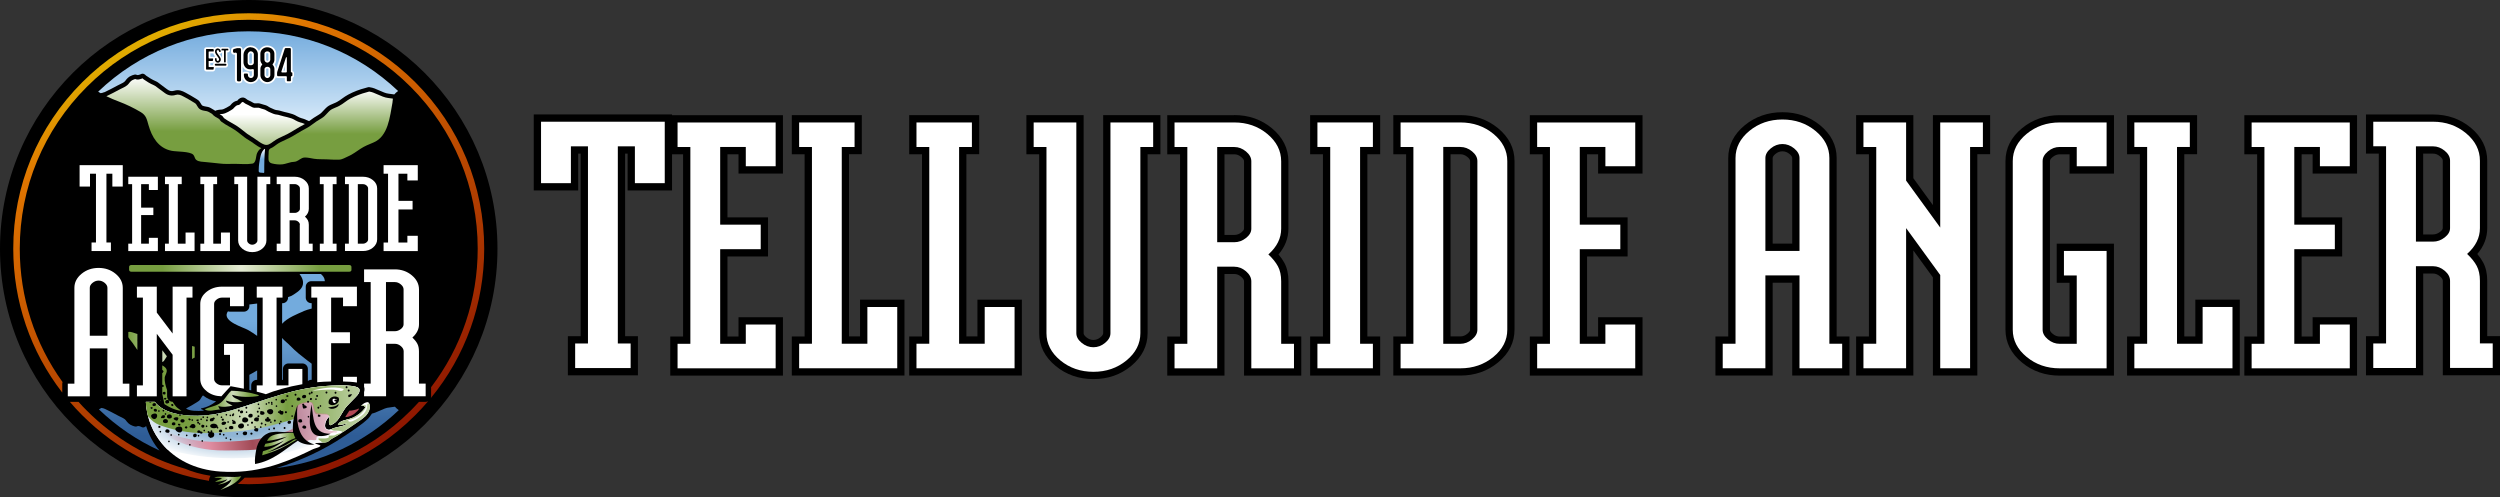 <?xml version="1.0" encoding="UTF-8"?> <svg xmlns="http://www.w3.org/2000/svg" xmlns:xlink="http://www.w3.org/1999/xlink" id="Layer_1" viewBox="0 0 552.5 109.94"><rect x="0" y="0" width="552.5" height="109.94" fill="#333333" stroke="none"/><defs><style>.cls-1{fill:url(#radial-gradient);}.cls-1,.cls-2,.cls-3,.cls-4,.cls-5,.cls-6,.cls-7,.cls-8,.cls-9,.cls-10,.cls-11,.cls-12,.cls-13,.cls-14,.cls-15{fill-rule:evenodd;}.cls-2{fill:url(#linear-gradient);}.cls-16,.cls-6{fill:#fff;}.cls-3{fill:url(#linear-gradient-10);}.cls-4{fill:url(#radial-gradient-2);}.cls-17{fill:url(#linear-gradient-6);}.cls-5{fill:#b24855;}.cls-7{fill:url(#Gradient_Fill_11);}.cls-18{fill:url(#linear-gradient-12);}.cls-19{fill:url(#linear-gradient-11);}.cls-8{fill:url(#linear-gradient-8);}.cls-9{fill:url(#linear-gradient-9);}.cls-10{fill:url(#linear-gradient-3);}.cls-11{fill:url(#linear-gradient-2);}.cls-12{fill:url(#linear-gradient-4);}.cls-13{fill:url(#linear-gradient-7);}.cls-14{fill:url(#linear-gradient-5);}</style><linearGradient id="linear-gradient" x1="57.88" y1="38.21" x2="57.88" y2="32.89" gradientUnits="userSpaceOnUse"><stop offset=".57" stop-color="#73abdd"></stop><stop offset="1" stop-color="#fff"></stop></linearGradient><linearGradient id="Gradient_Fill_11" x1="54.89" y1="6.54" x2="54.89" y2="27.57" gradientUnits="userSpaceOnUse"><stop offset="0" stop-color="#73abdd"></stop><stop offset="1" stop-color="#d9ebfa"></stop></linearGradient><linearGradient id="linear-gradient-2" x1="57.96" y1="32.15" x2="57.96" y2="21.44" gradientUnits="userSpaceOnUse"><stop offset="0" stop-color="#acc48a"></stop><stop offset=".64" stop-color="#fff"></stop></linearGradient><linearGradient id="linear-gradient-3" x1="40.64" y1="37.79" x2="40.64" y2="16.89" gradientUnits="userSpaceOnUse"><stop offset=".42" stop-color="#779e40"></stop><stop offset="1" stop-color="#fff"></stop></linearGradient><linearGradient id="linear-gradient-4" x1="73.1" y1="36.93" x2="73.1" y2="19.52" xlink:href="#linear-gradient-3"></linearGradient><radialGradient id="radial-gradient" cx="-52.67" cy="75.92" fx="-52.67" fy="75.92" r="22.5" gradientTransform="translate(93.8 6.8) scale(.77 .69)" gradientUnits="userSpaceOnUse"><stop offset="0" stop-color="#e6ecd6"></stop><stop offset="1" stop-color="#779e40"></stop></radialGradient><linearGradient id="linear-gradient-5" x1="45.25" y1="88.55" x2="57.24" y2="88.55" gradientUnits="userSpaceOnUse"><stop offset=".19" stop-color="#779e40"></stop><stop offset=".52" stop-color="#cfddbc"></stop><stop offset=".85" stop-color="#779e40"></stop></linearGradient><radialGradient id="radial-gradient-2" cx="51.7" cy="92.5" fx="51.7" fy="92.5" r="22.47" gradientTransform="translate(0 51.6) scale(1 .44)" gradientUnits="userSpaceOnUse"><stop offset=".42" stop-color="#90b5d4"></stop><stop offset="1" stop-color="#fff"></stop></radialGradient><linearGradient id="linear-gradient-6" x1="32.24" y1="89.3" x2="81.77" y2="89.3" gradientUnits="userSpaceOnUse"><stop offset=".19" stop-color="#779e40"></stop><stop offset=".45" stop-color="#cfddbc"></stop><stop offset=".63" stop-color="#779e40"></stop><stop offset=".98" stop-color="#c2d4aa"></stop></linearGradient><linearGradient id="linear-gradient-7" x1="73.29" y1="102.56" x2="37.55" y2="108.73" gradientTransform="translate(3.19 -12.04) rotate(1.53)" gradientUnits="userSpaceOnUse"><stop offset="0" stop-color="#d8839c" stop-opacity=".47"></stop><stop offset=".51" stop-color="#a14a56"></stop><stop offset=".77" stop-color="#df8da1"></stop><stop offset="1" stop-color="#d8839c" stop-opacity=".1"></stop></linearGradient><linearGradient id="linear-gradient-8" x1="47.36" y1="106.78" x2="53.32" y2="106.78" xlink:href="#linear-gradient-5"></linearGradient><linearGradient id="linear-gradient-9" x1="57.92" y1="98.12" x2="65.64" y2="98.12" xlink:href="#linear-gradient-5"></linearGradient><linearGradient id="linear-gradient-10" x1="28.35" y1="76.68" x2="43.03" y2="76.68" gradientUnits="userSpaceOnUse"><stop offset="0" stop-color="#779e40"></stop><stop offset=".52" stop-color="#cfddbc"></stop><stop offset="1" stop-color="#779e40"></stop></linearGradient><linearGradient id="linear-gradient-11" x1="28.95" y1="8.39" x2="81.21" y2="101.93" gradientUnits="userSpaceOnUse"><stop offset=".02" stop-color="#e0ab00"></stop><stop offset=".15" stop-color="#e07500"></stop><stop offset="1" stop-color="#8c1400"></stop></linearGradient><linearGradient id="linear-gradient-12" x1="54.99" y1="60.39" x2="54.99" y2="103.07" gradientUnits="userSpaceOnUse"><stop offset=".25" stop-color="#73abdd"></stop><stop offset=".84" stop-color="#2e5c96"></stop></linearGradient></defs><g><path class="cls-15" d="m109.94,54.97c0,30.36-24.61,54.97-54.97,54.97S0,85.33,0,54.97,24.61,0,54.97,0s54.97,24.61,54.97,54.97Z"></path><path class="cls-2" d="m58.24,38.21c-.07,0-.15-.01-.21-.02-.14-.02-.29-.02-.43-.03-.12-.01-.25-.03-.34-.11-.13-.13-.08-.39-.08-.55,0-.11.02-.67.03-.75.02-.18.04-.37.06-.55.05-.36.1-.72.17-1.07.11-.55.24-1.15.52-1.62.4-.66.62-.61.62-.61,0,0-.18,1.82-.18,3.95v1.08c0,.1.02.25-.11.29-.02,0-.04,0-.06.01Z"></path><path class="cls-7" d="m23.09,20.38c.97-.47,1.98-.99,2.92-1.5.14-.08.31-.16.48-.24.43-.2.97-.46,1.18-.75.35-.48.76-.97,1.51-1.23l.11-.04c.13-.05.28-.1.43-.13.25-.05.44.03.55.07.03,0,.06.02.09.03.13.03.38-.06.58-.12l.07-.02s.05-.02.07-.04c.13-.07.38-.19.69-.08.19.07.33.2.44.31.03.03.07.07.1.09.56.39,1.31.88,2.1,1.21.37.15.65.38.93.6.1.07.19.15.29.22.27.2.54.4.8.6l.54.4c.5.38.99.47,1.54.29.98-.31,1.79.05,2.46.41.77.42,1.59.87,2.34,1.35l.13.08c.23.14.49.3.69.6.07.1.13.21.2.32.14.24.27.46.42.54.2.1.45.14.71.19.33.05.71.11,1.06.31l.19.11c.21.12.42.24.64.38.08.05.15.11.21.16.05-.03.11-.06.18-.09.05-.02.1-.03.15-.04.02,0,.04,0,.06-.02.28-.09.54-.1.77-.12.09,0,.19,0,.28-.02.3-.03.62-.19.95-.37l.11-.05c.09-.04.16-.09.24-.14.11-.07.22-.14.36-.21.15-.07.26-.16.35-.29.25-.35.8-.77,1.24-.86.04,0,.08-.01.12-.02.02,0,.05,0,.07-.01.01-.02.04-.06.06-.09.06-.07.13-.16.22-.24.46-.4.99-.49,1.43-.26.14.07.25.16.35.24.07.06.14.11.2.15.11.06.23.12.36.18.14.06.29.13.42.2.07.04.15.08.22.13.15.09.3.17.44.23.12.05.25.05.48.03h.15c.4-.03.75.03,1.08.17.14.06.29.1.46.14.2.05.41.1.62.2.17.07.32.17.45.26.12.08.23.15.33.19.21.09.42.18.63.28l.11.05c.14.06.35.15.54.19.1.02.2.03.3.04.14.02.27.04.41.07.19.04.38.1.57.16.2.06.39.12.58.16.54.11,1.14.27,1.81.48.36.11.67.29.96.46l.1.05c.32.18.6.3.9.39l.14.04c.09.02.18.05.27.08.23.07.48.17.74.3.17.08.35.15.54.23,0,0,0,0,.01-.01.61-.47,1.27-.91,2.22-1.47.36-.21.66-.54.97-.88.24-.26.48-.52.77-.77.41-.34.92-.56,1.42-.76.29-.12.56-.23.79-.36.39-.21.75-.47,1.13-.75.42-.3.85-.61,1.33-.86,1.17-.63,2.49-1.14,3.81-1.47.18-.05.3-.08.38-.11.37-.12.48-.09.99.03l.18.04c.31.07.62.21.91.34.16.07.31.14.45.19.22.08.45.18.67.28.37.16.72.32,1.06.4.34.08.7.12,1.07.17.22.02.44.06.66.09.21-.27.53-.52.85-.76-8.96-8.51-20.65-13.19-33.06-13.19s-24.24,4.73-33.23,13.34c.18.11.36.22.54.33.29-.04.56-.1.8-.22Z"></path><path d="m86.53,63.56h.72c.13,0,.32.03.55.22.14.12.17.19.17.19v7.65s-.06.07-.14.13c-.19.15-.37.22-.58.22h-.72v-8.42h0Z"></path><path class="cls-11" d="m60.51,31.21c.65-.49,1.38-.82,2.08-1.14.34-.15.65-.3.96-.46.5-.26.99-.56,1.47-.85.39-.24.79-.48,1.18-.7.14-.08.28-.15.41-.22.26-.14.52-.28.77-.43-.22-.1-.42-.18-.61-.24-.08-.02-.15-.04-.22-.06l-.16-.04c-.38-.11-.73-.26-1.12-.48l-.1-.06c-.26-.15-.51-.29-.77-.37-.65-.2-1.21-.35-1.73-.46-.23-.05-.45-.12-.66-.18-.17-.05-.34-.1-.5-.14-.1-.02-.2-.03-.3-.05-.13-.02-.27-.03-.4-.06-.21-.05-.44-.13-.73-.26l-.11-.05c-.2-.09-.39-.18-.59-.26-.19-.08-.35-.18-.49-.27-.11-.07-.22-.14-.31-.18-.14-.06-.3-.1-.48-.15-.19-.05-.39-.1-.6-.19-.2-.09-.4-.12-.66-.1h-.13c-.28.02-.59.05-.93-.1-.19-.08-.37-.19-.54-.28-.07-.04-.14-.08-.2-.12-.11-.06-.23-.11-.34-.17-.15-.06-.29-.13-.45-.22-.13-.07-.23-.16-.33-.23-.08-.06-.15-.11-.21-.15-.07-.04-.23.05-.34.14-.02.02-.06.06-.09.11-.05.07-.12.15-.21.23-.21.19-.42.21-.56.23h-.07c-.14.04-.48.28-.63.48-.19.26-.42.45-.71.6-.1.05-.18.1-.26.15-.1.06-.2.13-.32.19l-.11.06c-.38.19-.8.41-1.28.46-.11.01-.23.02-.33.02-.1,0-.19.01-.27.02.18.1.37.21.54.34.16.13.25.28.33.4.03.05.08.12.1.14.52.39,1.07.7,1.67,1.04.45.25.9.51,1.35.81.47.32.9.66,1.31.99.54.44,1.06.85,1.67,1.2.39.22.77.49,1.15.76.56.4,1.14.81,1.7,1.02.76.28,1.25-.04,2.13-.7l.04-.03Z"></path><path class="cls-10" d="m56.09,31.71c-.37-.26-.72-.51-1.07-.71-.67-.38-1.24-.84-1.8-1.29-.41-.33-.8-.65-1.24-.94-.41-.28-.86-.53-1.29-.77-.59-.34-1.2-.68-1.77-1.11-.17-.12-.26-.28-.34-.4-.04-.06-.08-.13-.1-.15-.15-.11-.32-.21-.51-.32-.27-.14-.54-.29-.78-.51-.07-.07-.13-.13-.19-.2-.06-.08-.1-.12-.15-.15-.18-.12-.39-.23-.58-.34l-.2-.11c-.2-.12-.46-.16-.74-.2-.31-.05-.67-.11-1.01-.29-.41-.21-.62-.58-.81-.91-.05-.09-.11-.18-.16-.27-.08-.12-.19-.19-.39-.32l-.15-.09c-.73-.47-1.53-.91-2.28-1.31-.67-.36-1.14-.52-1.71-.34-.85.27-1.66.13-2.41-.43l-.54-.4c-.27-.2-.53-.4-.8-.59-.11-.08-.21-.16-.32-.24-.23-.19-.46-.36-.69-.46-.88-.36-1.68-.89-2.28-1.3-.09-.06-.16-.13-.23-.2-.02-.01-.03-.03-.05-.05-.05.03-.11.05-.17.07l-.07.02c-.29.1-.68.24-1.08.16-.11-.02-.19-.06-.25-.08-.02,0-.04-.02-.06-.02-.04.01-.14.05-.24.09l-.13.05c-.44.15-.71.43-1.04.88-.36.49-.99.79-1.54,1.05-.16.08-.31.15-.44.22-.96.52-1.98,1.05-2.97,1.52.89.44,1.82.82,2.77,1.18,1.6.6,3.31,1.42,4.8,2.31,1.22.72,1.37,1.58,1.73,2.87.74,2.62,2.17,5.13,5.14,5.7,1.12.22,4.01.1,4.76.86.33.34.29.83.66,1.14.52.46,1.54.42,2.19.5,1,.13,2,.17,2.99.31,1.1.15,2.28.07,3.39.07,1.29,0,2.55.16,3.83-.05.89-.14.75-1.68,1.05-2.32.07-.15.15-.29.23-.42.17-.26.3-.42.56-.58.05-.03.1-.07.15-.1-.59-.26-1.14-.65-1.68-1.03Z"></path><path class="cls-12" d="m86.41,21.74c-.39-.05-.79-.1-1.18-.19-.43-.1-.84-.28-1.23-.45-.21-.09-.41-.18-.62-.26-.16-.06-.33-.14-.5-.21-.26-.11-.52-.23-.74-.28l-.18-.04c-.18-.04-.33-.08-.37-.08-.02,0-.06.02-.1.03-.1.03-.23.08-.45.13-1.23.31-2.5.8-3.59,1.38-.42.23-.81.5-1.22.8-.38.27-.78.56-1.21.8-.28.16-.59.29-.89.41-.43.18-.88.37-1.17.61-.24.2-.45.44-.68.68-.35.38-.71.77-1.2,1.06-.91.53-1.54.95-2.11,1.4-.62.48-1.23.81-1.89,1.16-.13.07-.27.14-.41.22-.37.21-.75.43-1.14.67-.49.3-1,.61-1.53.88-.33.17-.67.33-1.01.48-.69.31-1.34.61-1.9,1.03l-.04.03c-.27.2-.54.41-.83.58-.34.2-.69.22-.81.67-.05.19-.03.37-.04.57-.03.45-.05.92-.03,1.38.02.49.26.78.74.91.72.19,1.64.29,2.38.2.67-.09,1.26-.35,1.91-.48.35-.07.74-.04,1.08-.16.65-.23,1.1-.82,1.84-.86.67-.04,1.42.17,2.08.27.94.15,1.88.08,2.84.13.91.04,1.82.11,2.73.07.74-.03,1.32-.45,2-.73,1-.42,1.86-1.11,2.76-1.69.87-.57,1.83-.96,2.79-1.35,3.33-1.33,3.67-5.77,4.24-8.78.05-.29.06-.62.1-.94-.14-.02-.29-.04-.45-.06Z"></path><path class="cls-1" d="m77.68,59.64c0,.23-.21.41-.46.41H28.99c-.25,0-.46-.18-.46-.41v-.66c0-.23.21-.41.46-.41h48.22c.26,0,.46.19.46.41v.66Z"></path><g><path class="cls-16" d="m59.08,10.05c-.26,0-.52.05-.75.14-.23.09-.44.22-.62.38-.18.16-.32.36-.42.58-.02.05-.04.1-.06.14,0-.01-.01-.03-.02-.05-.11-.24-.25-.44-.43-.62-.18-.18-.39-.32-.63-.41-.24-.1-.49-.15-.76-.15-.35,0-.66.08-.94.24-.31.18-.57.44-.77.78-.02.04-.04.08-.06.12v-.26c0-.19-.07-.35-.2-.49-.13-.13-.3-.2-.48-.2h-.71s-.67.2-.67.2c-.32.1-.51.35-.51.67v.27c0,.22.09.42.26.55.12.1.27.15.42.15.06,0,.13,0,.19-.03h0v5.64c0,.19.07.36.21.5.13.13.3.19.48.19h.31c.19,0,.36-.07.49-.2.13-.13.2-.3.2-.49v-.37s0,0,0,0c.1.24.25.45.42.63.17.18.39.33.63.43.24.1.5.15.76.15.27,0,.52-.06.75-.16.24-.1.44-.24.62-.42.17-.18.31-.39.41-.61.01-.03.02-.06.04-.09.01.03.02.07.04.1.1.23.24.43.42.61.17.17.38.31.61.42.24.11.49.16.76.16.3,0,.59-.07.86-.22.32-.16.58-.4.78-.71.12-.18.2-.36.25-.55.11.12.27.19.45.19h1.54v.57c0,.33.23.56.56.56h.57c.14,0,.28-.05.38-.14.12-.12.19-.26.19-.41v-.62c.06-.03.12-.07.17-.13.09-.1.15-.23.15-.38v-.5c0-.24-.12-.43-.32-.51v-4.8c0-.17-.07-.33-.19-.45-.12-.12-.28-.18-.45-.18h-.88c-.31,0-.55.18-.63.46l-1.47,4.52c0-.21-.04-.42-.12-.61-.06-.14-.13-.26-.21-.37.08-.12.15-.25.21-.39.09-.21.13-.44.13-.66v-1.34c0-.25-.05-.5-.16-.73-.11-.22-.25-.41-.43-.57-.18-.16-.38-.29-.62-.38-.23-.09-.48-.14-.75-.14h0Zm0,3.41s-.04,0-.07-.02c-.04-.02-.08-.05-.11-.08-.02-.03-.04-.05-.06-.08-.01-.03-.02-.05-.02-.08v-1.34s0-.02.04-.05c.06-.04.12-.06.21-.06.12,0,.18.04.21.07.02.01.04.04.04.05v1.34s0,.05-.04.11c-.04.05-.07.09-.12.11h-.02s-.02.02-.02.02c0,0-.02.01-.05.01h0Zm-3.82.59c-.06,0-.08,0-.08,0-.01-.01-.03-.03-.04-.05-.03-.06-.03-.09-.04-.1,0-.04-.01-.08-.01-.1v-1.64c0-.07.02-.14.06-.22.04-.07.09-.13.15-.16,0,0,.04-.01.09-.01.08,0,.14.03.2.08.07.07.08.12.08.17v1.84s0,.02-.02.07c0,.02-.01.03-.03.05-.02.02-.04.04-.07.05,0,0-.04.02-.14.02h-.16Zm2.11.35v-.27s.06.1.09.14c-.03.04-.06.09-.09.13h0Zm5.26,1.24l.33-1.03v1.03h-.33Zm-9.01.41v-1.3c.07.13.15.25.24.36.15.18.35.34.58.45.24.12.51.18.82.18h.16c.08,0,.17,0,.25-.02v.87c0,.08-.02.14-.08.19-.05.05-.09.07-.15.07h-.02c-.08,0-.13-.03-.18-.08-.05-.05-.07-.11-.07-.19v-.14c0-.34-.24-.59-.59-.59h-.52c-.16,0-.3.06-.41.17,0,0-.01.01-.02.02h0Zm5.46.81s-.05,0-.06-.01c-.05-.03-.09-.05-.12-.08-.02-.02-.04-.05-.06-.08-.02-.03-.02-.06-.02-.08v-1.34s.01-.03.04-.05c.06-.05.12-.07.21-.07.12,0,.18.04.21.07.02.02.04.04.04.05v1.34s0,.05-.04.11c-.03.05-.07.08-.13.11h-.02s-.02.02-.02.02c-.01,0-.03,0-.05,0h0Zm-10.97-6.53h-.04c-.14,0-.28.04-.41.1-.09.04-.17.1-.25.17-.09-.1-.21-.15-.36-.15h-1.44c-.13,0-.25.05-.35.14-.09.08-.15.21-.15.36v4.34c0,.14.05.27.15.36.1.09.22.14.35.14h1.44c.25,0,.44-.17.49-.41l.07-.33s.01-.08.01-.11h2.21c.16,0,.3-.06.41-.18.11-.12.16-.26.16-.41v-.05c0-.15-.06-.29-.16-.4,0,0-.01-.01-.02-.02.01-.04.02-.09.02-.13v-2.17h.1c.14,0,.28-.06.37-.17.09-.11.13-.25.1-.4l-.04-.21c-.04-.23-.23-.38-.47-.38h-1.29c-.12,0-.23.04-.31.11-.06-.04-.13-.08-.21-.11-.12-.05-.25-.08-.38-.08h0Zm.87,1.4s.08-.1.1-.15v1.26c-.04-.15-.11-.29-.21-.43l-.37-.52h.1c.14,0,.27-.06.37-.16h0Zm-2.51.07h.66c.05.16.12.32.23.46l.17.24c-.11.01-.2.06-.28.13-.08-.05-.17-.08-.27-.08h-.5v-.76h0Zm2.52,1.92c.04-.07.07-.14.09-.21v.21h-.09Zm-2.52.19h.44c.12,0,.23-.04.32-.11.01.02.02.04.04.05-.02.02-.04.03-.05.05-.1.11-.16.25-.16.4v.05s0,.06,0,.08h-.58v-.53h0Z"></path><path d="m59.08,10.45c.21,0,.41.04.6.11.19.07.35.17.49.3.14.13.25.28.34.45.08.18.13.36.13.55v1.34c0,.17-.03.35-.1.51-.07.17-.15.32-.27.45-.05.07-.04.13.01.19.11.12.2.26.27.41.06.15.1.32.1.5v1.34c0,.28-.08.55-.25.8-.16.25-.38.44-.64.58-.21.11-.44.17-.67.17-.21,0-.41-.04-.59-.13-.19-.08-.35-.2-.49-.34-.14-.14-.25-.31-.34-.49-.08-.19-.12-.39-.12-.6v-1.34c0-.35.12-.65.36-.91.02-.03.03-.06.04-.09,0-.03,0-.06-.04-.09-.12-.14-.2-.29-.27-.45-.06-.17-.1-.34-.1-.52v-1.34c0-.2.04-.38.12-.55.08-.17.19-.32.33-.45.14-.13.31-.23.49-.3.19-.07.39-.11.6-.11m0,3.4c.1,0,.19-.02.26-.07.11-.06.21-.14.28-.24.07-.11.11-.22.11-.33v-1.34c0-.14-.07-.26-.19-.36-.13-.1-.28-.15-.46-.15s-.33.05-.45.15c-.13.1-.19.22-.19.36v1.34c0,.08.02.15.05.23.03.08.08.15.14.21.06.06.13.11.21.15.08.04.16.06.25.06m0,3.4c.1,0,.19-.02.26-.07.11-.06.21-.14.28-.24.07-.11.11-.22.11-.33v-1.34c0-.14-.07-.26-.19-.36-.13-.1-.28-.15-.46-.15s-.33.05-.45.15c-.13.1-.19.22-.19.36v1.34c0,.08.02.15.05.23.03.08.08.15.14.21.06.06.13.11.21.15.08.04.16.06.25.06m-3.68-6.8c.21,0,.42.04.61.12.19.08.36.19.5.33.14.14.26.31.34.49.08.19.12.39.12.6v4.59c0,.22-.04.42-.12.61-.08.19-.19.35-.33.49-.14.14-.3.25-.49.33-.19.08-.39.12-.59.13-.22,0-.42-.04-.61-.12-.19-.08-.36-.19-.5-.34-.14-.15-.26-.32-.34-.51-.08-.19-.12-.4-.12-.62v-.12c0-.05.02-.1.05-.13.04-.04.08-.06.14-.06h.52c.13,0,.19.06.19.19v.14c0,.18.06.33.18.45.12.13.26.2.44.21.02,0,.04,0,.06,0,.16,0,.31-.06.43-.18.13-.13.2-.29.2-.48v-1.11c0-.07-.02-.12-.08-.16-.04-.03-.08-.04-.12-.04-.02,0-.03,0-.05,0-.13.03-.27.05-.4.05h-.16c-.24,0-.46-.05-.64-.13-.18-.09-.34-.21-.46-.36-.12-.14-.21-.31-.28-.5-.06-.19-.1-.38-.1-.57v-1.64c0-.3.08-.59.24-.87.16-.27.36-.49.62-.64.22-.13.47-.19.75-.19m-.13,3.99h.16c.13,0,.23-.02.31-.06.08-.04.15-.09.2-.15.05-.06.09-.12.11-.19.02-.07.03-.13.03-.19v-1.84c0-.17-.07-.33-.2-.45-.13-.13-.29-.19-.47-.19-.12,0-.21.02-.29.07-.11.07-.21.17-.29.3-.08.13-.12.27-.12.41v1.64s0,.08.01.15c0,.07.03.15.07.22.04.08.09.14.16.2.07.06.18.08.31.08m8.76-3.8c.07,0,.12.03.17.07.05.05.07.1.07.17v4.98s.02.09.05.12c.03.03.07.05.12.05.11,0,.16.05.16.16v.5s-.01.09-.04.12c-.03.03-.07.05-.12.05-.11,0-.16.05-.16.16v.8s-.02.09-.05.12c-.03.03-.07.05-.12.05h-.57c-.11,0-.16-.06-.16-.16v-.8s-.02-.09-.05-.12c-.03-.03-.07-.04-.12-.04h-1.76c-.07,0-.12-.02-.16-.07-.05-.05-.07-.1-.07-.16v-.47c0-.1.01-.19.04-.26l1.65-5.08c.03-.12.12-.18.25-.18h.88m-1.71,5.39h.88s.09-.02.12-.05c.04-.03.05-.07.05-.12v-3.1c0-.06-.03-.09-.09-.1,0,0-.02,0-.02,0-.04,0-.07.02-.09.07l-1,3.08c-.02.06-.01.11.02.15.04.05.08.07.13.07m-9.37-5.39c.08,0,.15.03.21.09.06.06.09.13.09.21v6.77c0,.08-.03.15-.09.21-.06.06-.13.09-.21.09h-.31c-.08,0-.15-.03-.21-.09-.06-.06-.09-.13-.09-.21v-5.77c0-.1-.04-.18-.11-.24-.05-.04-.11-.06-.17-.06-.03,0-.05,0-.08.01l-.14.04s-.06.01-.08.01c-.06,0-.12-.02-.17-.06-.08-.06-.11-.14-.11-.24v-.27c0-.15.07-.25.22-.29l.66-.18h.6m-4.83.07c.08,0,.16.02.23.05.08.03.15.08.21.14.06.06.1.13.14.21.03.08.05.16.05.25h0s-.01.07-.04.09c-.02.03-.05.04-.09.04h-.13s-.06-.01-.08-.04c-.02-.02-.03-.05-.03-.09,0-.07-.03-.13-.07-.19-.05-.05-.11-.08-.18-.09h0c-.07,0-.13.02-.19.07-.06.05-.08.11-.08.19,0,.17.05.32.15.46l.58.82c.12.17.18.35.18.55,0,.12-.03.24-.1.35-.07.11-.15.2-.26.26-.09.05-.19.08-.29.08-.09,0-.17-.02-.25-.05-.08-.03-.15-.08-.2-.14-.06-.06-.1-.13-.14-.21-.03-.08-.05-.16-.05-.25v-.23s.01-.06.03-.09c.02-.03.05-.04.09-.04h.12s.07.01.09.04c.02.02.03.05.03.09v.23c0,.07.03.14.08.19.05.05.11.08.19.08.03,0,.06-.01.1-.03.05-.03.09-.07.12-.13.03-.05.05-.11.05-.17,0-.12-.04-.23-.11-.33l-.58-.82c-.13-.19-.21-.41-.21-.63,0-.09.01-.18.04-.26.03-.08.08-.15.13-.21.06-.06.12-.11.2-.15.08-.04.16-.06.25-.06,0,0,.02,0,.02,0m2.2.08s.07.02.08.06l.04.21s0,.05-.02.07c-.02.02-.04.03-.06.03h-.42s-.04,0-.06.02c-.02.02-.03.03-.03.06v2.49c0,.05-.03.08-.08.08h-.21c-.05,0-.08-.03-.08-.08v-2.49s0-.04-.02-.06c-.02-.02-.04-.02-.06-.02h-.42s-.05,0-.06-.03c-.01-.02-.02-.04-.01-.06l.03-.21s.03-.07.08-.07h1.29m-3.25.04c.06,0,.09.03.1.09l.07.35s0,.06-.02.09c-.02.02-.05.04-.08.04h-.94c-.07,0-.11.04-.11.1v1.34s0,.05.03.07c.02.02.05.03.08.03h.79s.06.01.08.04c.02.02.02.06.02.09l-.07.35c0,.06-.04.09-.1.09h-.83v1.22c0,.07.03.11.11.11h.94s.06.01.08.04c.02.02.03.05.02.09l-.07.35c0,.06-.04.09-.1.09h-1.44s-.06,0-.08-.03c-.02-.02-.03-.05-.03-.08v-4.34s.01-.06.03-.08c.02-.02.05-.03.08-.03h1.44m2.77,3.27s.09.02.13.05c.03.04.05.08.05.13v.05c0,.05-.02.1-.05.13-.04.04-.08.06-.13.06h-2.21s-.09-.02-.13-.06c-.03-.04-.05-.08-.05-.13v-.05s.02-.09.05-.13c.04-.04.08-.06.13-.06h2.21"></path></g><g><path class="cls-16" d="m21.21,53.59v-15.2h-1.32v2.84h-2.3v-4.73h9.54v4.73h-2.3v-2.84h-1.31v15.2h.99v1.89h-4.28v-1.89h.99Z"></path><path class="cls-16" d="m29.2,53.85v-13.15h-.85v-1.64h6.54v2.93h-1.99v-1.29h-1.71v5.19h2.7v1.64h-2.7v6.32h1.71v-1.29h1.99v2.93h-6.54v-1.64h.85Z"></path><path class="cls-16" d="m39.3,40.7v13.15h1.71v-2.46h1.99v4.1h-6.54v-1.64h.85v-13.15h-.85v-1.64h3.7v1.64h-.85Z"></path><path class="cls-16" d="m47.13,40.7v13.15h1.7v-2.46h1.99v4.1h-6.54v-1.64h.85v-13.15h-.85v-1.64h3.7v1.64h-.85Z"></path><path class="cls-16" d="m51.77,39.06h2.85v14.08c0,.24.12.45.35.65.24.2.5.29.78.29s.55-.1.78-.29c.24-.2.36-.41.36-.65v-14.08h2.84v1.64h-.85v12.44c0,.7-.31,1.31-.92,1.82-.62.51-1.35.76-2.21.76s-1.59-.26-2.2-.76c-.62-.51-.92-1.12-.92-1.82v-12.44h-.85v-1.64Z"></path><path class="cls-16" d="m66.28,49.67c0-.25-.12-.47-.36-.67-.24-.2-.5-.3-.78-.3h-1.14v6.79h-2.85v-1.64h.85v-13.15h-.85v-1.64h3.98c.85,0,1.59.26,2.2.77.62.51.92,1.12.92,1.83v4.5c0,.64-.28,1.21-.85,1.72.28.26.5.53.64.8.14.27.21.6.21,1v4.17h.85v1.64h-2.85v-5.81Zm-2.28-2.62h1.14c.28,0,.54-.09.78-.28.24-.19.36-.39.36-.62v-4.51c0-.24-.12-.46-.36-.65-.24-.2-.5-.3-.78-.3h-1.14v6.36Z"></path><path class="cls-16" d="m73.53,40.7v13.15h.85v1.64h-3.7v-1.64h.85v-13.15h-.85v-1.64h3.7v1.64h-.85Z"></path><path class="cls-16" d="m76.24,53.85h.85v-13.15h-.85v-1.64h3.98c.85,0,1.59.25,2.21.76.62.51.92,1.11.92,1.82v11.26c0,.7-.31,1.31-.92,1.82-.62.51-1.35.76-2.21.76h-3.98v-1.64Zm3.98-13.15h-1.14v13.15h1.14c.29,0,.54-.1.78-.29.24-.19.35-.41.35-.65v-11.27c0-.23-.12-.45-.35-.65-.24-.2-.5-.29-.78-.29Z"></path><path class="cls-16" d="m85.76,53.59v-15.2h-.99v-1.89h7.56v3.38h-2.3v-1.49h-1.97v6h3.12v1.9h-3.12v7.31h1.97v-1.49h2.3v3.38h-7.56v-1.89h.99Z"></path></g><path class="cls-6" d="m81.41,88.87c-.81,0-1.19.41-1.6.78.53-.04.83.11.92.44-.76,1-1.79,1.84-3.14,2.37-1,.4-2.52.39-2.92,1.48.76-.05,1.43-.19,2.06-.36-.49.59-1.87.71-2.82.99-.65.19-.88.49-1.41.38-1.32-.29-.37-2.61.35-2.86-.13.5-.3,1.61.14,1.89,1.84-.64,2.22-2.29,3.36-3.84.4-.54,1.06-1.12,1.72-1.84.48-.52,1.61-1.42,1.36-2.26-.31-1.06-4.66-.87-6.03-.82-8.44.35-14.71,3.28-22.21,5.47-3.71,1.08-8.08,1.67-12.31.74-2.12-.47-3.64-1.32-4.68-2.62h-1.97c.22,3.84,1.6,6.84,3.59,9.25,2.79,3.38,7.17,5.78,12.96,6.16,7.86.52,13.76-1.78,19.1-4.32.61-.29,1.21-.65,1.86-.83.21-.06,1.06-.29,1.07-.58,0-.13-1.1-.4-1.26-.54.26-.07.64-.05.9-.07.39-.02.76,0,1.14-.05.57-.07.86-.13,1.27-.51.45-.42,1.1-.68,1.62-1,1.1-.68,2.17-1.39,3.22-2.13,1.06-.75,2.31-1.49,3.04-2.21.73-.72,1.48-2.14.64-3.1Z"></path><path class="cls-14" d="m51.6,88.87c.73.06,1.5.01,2.07-.16-.14.04-.41-.08-.54-.14-.18-.07-.33-.19-.49-.28-.18-.11-.39-.15-.57-.25-.35-.19-.68-.36-.78-.79,1.69.56,4.13.58,5.95.24-.13-.24-.46-.3-.71-.35-.3-.06-.58-.15-.88-.24-.18-.06-.38-.09-.57-.12-.41-.08-.83-.15-1.24-.21-.9-.13-1.81-.21-2.72-.22-1.02.9-1.48,2.15-2.68,2.88-.95.57-2.07.68-3.2,1.22.82.65,2.36.1,3.44.01-.3-.12-.33-.47-.45-.75.91.37,2.35.15,3.17-.08-.53-.28-1.49-.63-1.46-1.1.44.17,1.03.29,1.65.34Z"></path><path class="cls-5" d="m77.22,90.75c.29.03.65-.04.93-.11.29-.07.65-.12.91-.26.09-.05.18-.21.23,0,.03.15-.25.4-.34.49-.37.38-.65.64-1.2.92-.19.1-.56.22-.77.29-.25.08-.43.1-.69.09l.92-1.41Z"></path><path class="cls-4" d="m79.44,86.04c-.31-1.06-4.66-.87-6.03-.82-8.44.35-14.71,3.28-22.21,5.47-3.71,1.08-8.08,1.67-12.31.74-2.12-.47-3.64-1.32-4.68-2.62h-1.97c.22,3.84,1.6,6.84,3.59,9.25.35.43.73.84,1.13,1.23,4.25,1.26,9.23,1.99,14.54,1.99,6.92,0,13.25-1.23,18.17-3.27-.05-.02-.09-.04-.11-.06.11-.03.24-.04.37-.05,3.51-1.49,6.27-3.41,7.96-5.58-.11.04-.21.09-.32.14-1,.4-2.52.39-2.92,1.48.76-.05,1.43-.19,2.06-.36-.49.59-1.87.71-2.82.99-.65.19-.88.49-1.41.38-1.32-.29-.37-2.61.35-2.86-.13.5-.3,1.61.14,1.89,1.84-.64,2.22-2.29,3.36-3.84.4-.54,1.06-1.12,1.72-1.84.48-.52,1.61-1.42,1.36-2.26Z"></path><path class="cls-17" d="m37.87,89.53s.04.09.06.13c-.03-.03-.06-.07-.06-.13Zm35.93,6.71c-.06.02-1.23.02-1.22.04.67.9-2.13.57-2.16.61-.21.24.26.45.39.55.26.19.38.34.64.41.05,0,.1,0,.15-.01.57-.07.86-.13,1.27-.51.45-.42,1.1-.68,1.62-1,.37-.23.75-.47,1.12-.72-.28.07-.56.19-.83.24-.37.07-.65.31-.98.4Zm7.77-7.12c-.08.01-.17.04-.26.09-.23.11-.16.27-.16.51,0,.32-.07.54-.19.82-.14.33-.34.67-.59.92-.21.21-1.1.9-1.33,1.03-.36.2-.71.43-1.1.57-.18.07-.41.15-.61.13-.05,0-.34-.03-.4-.22-.02-.06.15-.13.24-.16.08-.03.81-.22,1.05-.33.58-.26,1.31-.73,1.51-.94.48-.49.61-.62.82-.96.19-.3.6-.92.16-1.06-.15-.05-.4-.02-.56-.01-.06,0-.13,0-.2.01-.05.05-.11.1-.16.14.53-.04.83.11.92.44-.76,1-1.79,1.84-3.14,2.37-1,.4-2.52.39-2.92,1.48.76-.05,1.43-.19,2.06-.36-.49.59-1.87.71-2.82.99-.34.1-.56.23-.77.31.26.18.55.29.84.29.45,0,1.43-.04,1.81.33.66-.43,1.31-.87,1.95-1.32,1.06-.75,2.31-1.49,3.04-2.21.67-.67,1.36-1.92.81-2.85Zm-10.32,2.45c.42.01,1.43-.11,1.55.54.01,0,.03-.02.04-.02,0,.04-.02.08-.03.13,0,.05-.01.1-.03.14-.11.55-.18,1.38.2,1.62,1.84-.64,2.22-2.29,3.36-3.84.4-.54,1.06-1.12,1.72-1.84.48-.52,1.61-1.42,1.36-2.26-.31-1.06-4.66-.87-6.03-.82-8.44.35-14.71,3.28-22.21,5.47-3.71,1.08-8.08,1.67-12.31.74-2.12-.47-3.64-1.32-4.68-2.62h-1.97c.07,1.13.23,2.19.48,3.17,0,0,0,0,0,0,.74.96,1.61,1.6,2.69,2.01.52.2,1.85.6,2.57.8,1.82.52,4.52.87,6.11.91,3.37.09,6.4-.19,9.78-.53,1.23-.12,3.97-.59,5.17-.89,1.93-.48,4.51-1.22,5.51-1.52.73-.21.75-.76.91-1.56.16-.82.19-1.62,1.04-1.91.45-.15.95-.25,1.4-.33.28-.05.71-.16.93.05.6.58.32,1.86.93,2.42.28.26,1.11.11,1.51.12Zm-33.11-2.76h.02c.27.44.53.81.76,1.06.32.35.87.66,1.19.93-1.35-.11-2.78-.83-3.78-1.49-.12-.79-.31-1.51-.47-2.26v-1.55c.19.02.39.03.31-.29,0-.12-.16-.18-.31-.18v-2.57c.16-.07.2-.24.29-.37-.06-.2-.17-.29-.29-.32v-1.02c.47.24.86.58.96.94.18.67-.38,1.25-.42,1.79-.06.75.17,1.75.53,2.74v1.36c0,.67.55,1.22,1.22,1.22Zm-1.66-1.63c.13-.1.15-.46.01-.57-.71-.17-.73.71-.01.57Zm.26.75c-.22-.04-.36,0-.47.07-.14.48.65.41.47-.07Zm-.03,1.23c.34.06.5-.04.66-.15.25-1.12-1.43-.53-.66.15Zm1.45.13c-.11-.05-.24-.03-.31.08-.05.1-.03.26.08.31,0,0,0,0,0-.01.13.14.41.1.39-.13-.01-.11-.05-.2-.15-.24Zm-2.66-.82s-.08.06-.12.1c.05.02.09.05.14.08,0-.06-.01-.12-.02-.17Z"></path><path class="cls-13" d="m62.26,97.81c.84-.23,1.55-.81,2.39-1,.43-.1.84-.05,1.26.06.36.1.6.38.92.56.13.07.27.09.4.17.15.08.24.13.41.05.29-.14.58-.42.91-.44.25-.02.47.07.72.07.18,0,.49.05.61-.12.09-.13.04-.25.06-.41.04-.23.17-.25.36-.33.38-.17.73-.28,1.14-.35.46-.08.94-.09,1.4-.2.34-.08.62-.31.98-.32.2,0,.62.12.71-.12.05-.12-1.34-.2-1.47-.22-.54-.07-1.17-.24-1.29-.86-.05-.22.03-.74.08-.96.08-.43.56-1.06.79-1.29.23-.22.1-.32-.2-.53-.14-.09-.32-.15-.48-.16-.55-.02-1.09,0-1.63-.06-.48-.06-.67-.46-.8-.91-.07-.26-.14-.51-.22-.76-.06-.21-.09-.44-.22-.62-.2-.29-.66-.19-.97-.19-.48,0-1.04.07-1.5.23-.31.11-.53.31-.79.51-.29.22-.44.48-.45.88-.02.53.12,1.06.13,1.58,0,.19.12,2.25.06,2.26-.45.06-.9.44-1.3.65-.66.34-1.33.47-2.02.69-.91.3-1.87.37-2.76.72-1,.39.94-.36,0,.05-1.07.46-3.75.8-6.49,1.01-1.56.11-3.19.18-4.76.2-2.42.03-4.69-.18-7.03-.75-.77-.19-1.47-.33-2.2-.63-.29-.12-.61-.25-.9-.36-.13-.05-.8-.32-.91-.31-1.14.12.87,1.4,1.14,1.53,3.55,1.66,7.34,2.46,11.26,2.42,3.11-.03,7.43.12,10.45-.83,1.07-.34,1.12-.59,2.2-.89Z"></path><path class="cls-8" d="m48.68,108.32c1.82-.77,3.68-1.5,4.64-3.07-1.75.44-4.39-.18-5.96.25.45.19,1.41-.05,1.67.29-.52.22-1.09.39-1.51.7,1.08-.03,1.95-.26,2.72-.58-.46.61-1.32.85-2.08,1.17,1.3-.06,2.34-.79,3.01-1.15-.35,1.19-1.8,1.8-2.49,2.39Z"></path><g><path class="cls-15" d="m60.67,95.44c.38-.03.76-.04,1.17,0,.37.03.74.06,1.1.06.31,0,.61,0,.92,0,.09,0,.79,0,.85-.02.06-.02.04-.09.04-.14,0-.07,0-.15,0-.22-.02-.19-.03-.37-.04-.56,0-.39.02-.78.06-1.16.09-.78.26-1.55.48-2.3.08-.29.16-.58.25-.86.04-.14.09-.27.13-.41.04-.12.11-.26.12-.38-.38,4,.17,7.84,3.77,8.78-1.45.22-2.96-.2-3.7-.83-2.94,1.91-5.28,4.38-9.45,5.15-.12-1.04.07-2.09.24-3.11.36-2.13,1.7-3.2,2.11-3.43.39-.22.76-.42,1.2-.48.26-.04.5-.06.75-.08Z"></path><path class="cls-15" d="m68.83,89.36c.52,2.9.14,6.55,4.2,6.5-.81.52-2.38.67-3.17.33-2.06-.91-1.32-4.65-1.03-6.83Z"></path><path class="cls-9" d="m59.02,97.45c1.65-.15,2.96-.61,4.4-.95-1.37.74-2.93,1.3-4.79,1.59-.02.26-.22.35-.2.65,1.59.02,3.09-.77,4.32-1.36-1.03.91-2.83,1.84-4.62,2.34-.13.24-.08.65-.21.9,2.95-.81,5.39-2.1,7.73-3.48-.55-.21-1.09.35-1.51.62-1.38.87-3.12,1.72-4.99,2.16,2.2-.89,3.86-2.29,6.13-3.11-.2-.35-.34-.73-.43-1.12-.26-.09-.41-.05-.82-.03-2.35.15-4.4.2-5.01,1.81Z"></path></g><path class="cls-3" d="m28.35,73.38s.07-.02.11-.03c.58-.07,1.21.28,1.76.42.05.01.09.02.14.03v1.25c-.04.07-.04.15,0,.22v2.07c-.12-.17-.21-.29-.24-.34-.14-.2-.69-1.02-.82-1.21-.11-.16-.61-.72-.94-1.26v-1.15Zm7.52,4.02v2.62s.17-.1.19-.11c.07-.05.13-.11.19-.18.11-.13.2-.28.28-.43.07-.12.14-.22.22-.33.06-.07.09-.15.13-.24l-1.02-1.34Zm7.16-.78c-.17-.05-.37-.1-.58-.16v2.89c.1-.07.19-.13.24-.16.08-.05.2-.1.34-.17v-2.4Z"></path><g><path d="m35.44,95.22c-.24,0-.24.37,0,.37s.24-.37,0-.37Z"></path><path d="m37.83,95.95c-.24,0-.24.37,0,.37s.24-.37,0-.37Z"></path><path d="m35.12,91.02c.24,0,.24-.37,0-.37s-.24.37,0,.37Z"></path><path d="m37.07,93.34c.31-.95-1.29-.99-1.02-.03.29.27.71.28,1.02.03Z"></path><path d="m36.46,91.85c-.27-.18-.72-.1-.77.21-.18.06-.16.36.06.36.06,0,.1-.02.13-.05.04.04.08.07.19.05.34,0,.41-.23.39-.56Z"></path><path d="m37.34,97.37c-.24,0-.24.37,0,.37s.24-.37,0-.37Z"></path><path d="m36.55,95.46c.15.14.38.21.74.18.74-.63-.88-1.28-.74-.18Z"></path><path d="m35.37,94.12c-.09,0-.19,0-.28,0-.5.58.74.61.28,0Z"></path><path d="m52.99,92.23c.24,0,.24-.37,0-.37s-.24.37,0,.37Z"></path><path d="m53.71,90.84c-.38-.33-.92.12-.57.48.46.09.65-.07.57-.48Z"></path><path d="m33.86,91.45c-.94.29-.25,1.17.25,1.16.76-.02,1-1.54-.25-1.16Z"></path><path d="m52.78,90.95c.29,0,.29-.45,0-.45s-.29.45,0,.45Z"></path><path d="m33.72,89.98c-.22-.03-.36,0-.47.07,0,.21.13.32.36.34.08-.09.13-.21.1-.41Z"></path><path d="m54.86,92.83c.02-.7-1.56-.99-1.31.29.49.48,1.3.22,1.31-.29Z"></path><path d="m33.52,88.81h-.61c.08.09.16.18.36.17.11-.03.18-.09.24-.17Z"></path><path d="m49.38,92.53c-.09,0-.19,0-.28,0-.5.58.74.61.28,0Z"></path><path d="m43.79,93.63c.29,0,.29-.45,0-.45s-.29.45,0,.45Z"></path><path d="m42.85,96.61c.64.12.79-.43.49-.73-.67-.19-.83.47-.49.73Z"></path><path d="m43.87,96.11c-.24,0-.24.37,0,.37s.24-.37,0-.37Z"></path><path d="m42.46,93.73c-.27.09-.38.25-.39.41h0c-.24,0-.24.37,0,.37.06,0,.1-.02.13-.05.14.14.36.23.61.18.74-.15.33-1.15-.35-.91Z"></path><path d="m45.14,94.96c-.24,0-.24.37,0,.37s.24-.37,0-.37Z"></path><path d="m45.65,94.02c-.24,0-.24.37,0,.37s.24-.37,0-.37Z"></path><path d="m44.37,95.79c.23.18.55-.14.32-.32-.1-.08-.2-.11-.34-.12-.02,0-.05,0-.07.01-.08-.4-.8-.34-.67.2.21.14.34.16.53.08.02.08.09.15.2.16.04,0,.06.02.02-.01Z"></path><path d="m44.7,97.27c-.24,0-.24.37,0,.37s.24-.37,0-.37Z"></path><path d="m39.87,93.09c.16.44.92.4.94-.14-.11-.45-.99-.44-.94.14Z"></path><path d="m39.37,94.31c-1.73.4.73,2.18.91.68.07-.56-.29-.82-.91-.68Z"></path><path d="m42.07,92.6s-.09-.06-.13-.1c-.18-.15-.45.11-.26.26.04.04.09.07.13.1.18.15.45-.11.27-.27Z"></path><path d="m39.36,97.93s-.07.1-.08.16c-.06.23.3.33.36.1,0,0,0,0-.01,0,.16-.18-.11-.45-.26-.26Z"></path><path d="m39.51,95.88c-.24,0-.24.37,0,.37s.24-.37,0-.37Z"></path><path d="m41.26,96.04c-.24,0-.24.37,0,.37s.24-.37,0-.37Z"></path><path d="m41.32,94.69c.02-.06,0-.16.1-.16,0-.21-.13-.32-.36-.34-.04.15-.27.14-.2.4.11.07.25.12.46.1Z"></path><path d="m37.99,93.86c.25.18.49.19.75.02,0-.14,0-.27.01-.41-.29-.27-.88-.18-.76.39Z"></path><path d="m41.96,98.12c-.24,0-.24.37,0,.37s.24-.37,0-.37Z"></path><path d="m56.96,91.21c.29,0,.29-.45,0-.45s-.29.45,0,.45Z"></path><path d="m51.59,91.34c-.12,0-.18.1-.18.2-.24.05-.23.44.04.44.17,0,.24-.15.21-.28.16-.07.14-.36-.07-.36Z"></path><path d="m57.12,89.53c.24,0,.24-.37,0-.37s-.24.37,0,.37Z"></path><path d="m50.9,91.99c.24,0,.24-.37,0-.37s-.24.37,0,.37Z"></path><path d="m48.03,91.84c.24,0,.24-.37,0-.37s-.24.37,0,.37Z"></path><path d="m45.72,93.11c.29,0,.29-.44,0-.44s-.29.44,0,.44Z"></path><path d="m47.13,92.3c-.09.05-.18.09-.28.12-.43-.02-.6.37-.38.67.4.04.75.03.75-.31,0-.01-.01-.03-.02-.04.05-.02.1-.04.15-.07.26-.13.03-.51-.23-.39Z"></path><path d="m58.87,89.47c.24,0,.24-.37,0-.37s-.24.37,0,.37Z"></path><path d="m45.83,92.07c-.24,0-.24.37,0,.37s.24-.37,0-.37Z"></path><path d="m59.43,89.19c.24,0,.24-.37,0-.37s-.24.37,0,.37Z"></path><path d="m67.58,87.36c-.56-.32-1.11.26-.67.63.63.15.88-.25.67-.63Z"></path><path d="m74.15,87.02c.29,0,.29-.45,0-.45s-.29.45,0,.45Z"></path><path d="m63.19,88.56c.24,0,.24-.37,0-.37s-.24.37,0,.37Z"></path><path d="m59.99,89.14c-.14.08-.11.35.09.35.22,0,.24-.31.06-.36.14-.08.11-.35-.09-.35-.22,0-.24.31-.05.36Z"></path><path d="m61.05,88.51c.24,0,.24-.37,0-.37s-.24.37,0,.37Z"></path><path d="m62.8,88.29c-.59-.1-.85.11-.76.64.51.5,1.3-.16.76-.64Z"></path><path d="m42.49,93.02c.24,0,.24-.37,0-.37s-.24.37,0,.37Z"></path><path d="m44.11,93.87c.24,0,.24-.37,0-.37s-.24.37,0,.37Z"></path><path d="m44.45,92.84c.24,0,.24-.37,0-.37s-.24.37,0,.37Z"></path><path d="m44.91,92.38c.24,0,.24-.37,0-.37s-.24.37,0,.37Z"></path><path d="m43.42,92.77c-.14.48.66.41.47-.07-.21-.03-.36,0-.47.07Z"></path><path d="m48.95,92.39c.24,0,.24-.37,0-.37s-.24.37,0,.37Z"></path><path d="m54.49,91.27c.24,0,.24-.37,0-.37s-.24.37,0,.37Z"></path><path d="m45.14,94.38c0-.14,0-.28.01-.41-1.02-.5-.77,1-.01.41Z"></path><path d="m54.44,89.88c-.29,0-.29.45,0,.45s.29-.45,0-.45Z"></path><path d="m39.13,92.99c1.28-1.43-2.23-.6,0,0h0Z"></path><path d="m34.53,90.98c.46-.35-.13-.89-.55-.51-.06.37.12.54.55.51Z"></path><path d="m39.78,91.54c-.24,0-.24.37,0,.37s.24-.37,0-.37Z"></path><path d="m39.85,93.99c0-.08,0-.17,0-.25-.11-.07-.25-.11-.46-.09-.23.27.17.54.46.34Z"></path><path d="m36.57,91.68c.24,0,.24-.37,0-.37s-.24.37,0,.37Z"></path><path d="m34.48,89.34c-.18-.57-1.14-.11-.66.39.41.04.69-.03.66-.39Z"></path><path d="m36.1,90.95c.24,0,.24-.37,0-.37s-.24.37,0,.37Z"></path><path d="m37.94,92.3c.31-.95-1.27-.98-1.02-.03.26.29.75.3,1.02.03Z"></path><path d="m64.56,91.77c-.24,0-.24.37,0,.37s.24-.37,0-.37Z"></path><path d="m64.58,89.56c-.24,0-.24.37,0,.37s.24-.37,0-.37Z"></path><path d="m63.69,93.64c.16,0,.31,0,.46.01.14-.2.23-.32.11-.57-.51-.34-.98.25-.57.56Z"></path><path d="m65.31,87.01c-.29,0-.29.45,0,.45s.29-.45,0-.45Z"></path><path d="m67.23,89.54c.05-.13-.01-.32-.2-.32-.01,0-.03,0-.04,0-.26,0-.28.34-.08.43-.07.11-.05.32.13.65,1.27-.09.67-.69.2-.76Z"></path><path d="m66.83,94.55c.15.11.3.22.65.18.73-.56-.76-1.17-.65-.18Z"></path><path d="m63.57,87.34s-.09,0-.13,0c-.24,0-.24.37,0,.37.04,0,.09,0,.13,0,.24,0,.24-.37,0-.37Z"></path><path d="m65.93,93.21c.16.22.67.23.84.02.06-.29-.1-.4-.17-.58-.51-.08-.73.1-.67.55Z"></path><path d="m66.43,88.31c.03-.62-1.05-.67-.84.14.25.19.77.1.84-.14Z"></path><path d="m61.8,93.42c-.24,0-.24.37,0,.37s.24-.37,0-.37Z"></path><path d="m61.1,89.57c-.24,0-.24.37,0,.37s.24-.37,0-.37Z"></path><path d="m60.74,92.73c-.29,0-.29.45,0,.45s.29-.45,0-.45Z"></path><path d="m62.12,90.83s-.02-.06-.04-.1c-.13-.21-.45-.02-.32.19,0,.01,0,.03.01.05,0,.01,0,.02,0,.03,0,0,0,0,0,.01-.02-.06-.08-.12-.17-.12-.24,0-.24.37,0,.37.04,0,.07-.01.1-.03,0,.02,0,.03,0,.05.13.22.29.4.74.35.16-.13.24-.34.2-.65-.12-.14-.33-.19-.52-.16Z"></path><path d="m62.89,94.36c-.29,0-.29.45,0,.45s.29-.45,0-.45Z"></path><path d="m63.2,90.88h-.04c-.29-.01-.29.44,0,.44.01,0,.03,0,.04,0,.29,0,.29-.44,0-.45Z"></path><path d="m62.07,92.98c-.24,0-.24.37,0,.37s.24-.37,0-.37Z"></path><path d="m68.17,91.91c-.24,0-.24.37,0,.37s.24-.37,0-.37Z"></path><path d="m72.15,86.52c-.29,0-.29.45,0,.45s.29-.45,0-.45Z"></path><path d="m70.35,91.61c-.08.09-.13.22-.11.41.12.12.44.12.56.02,0-.11,0-.22,0-.33-.23.03-.2-.15-.46-.09Z"></path><path d="m70.82,89.54c-.24,0-.24.37,0,.37s.24-.37,0-.37Z"></path><path d="m72.65,89.21c.91.88,2.69-.12,2.18-1.34-.98-.66-2.45.03-2.18,1.34Z"></path><path d="m72.53,90.03c.85.82,2.56-.1,2.25-.76-.4.58-1.34.66-2.25.76Z"></path><path d="m76.98,87.28c-.02.2-.03.39.08.49.46-.02.56-.37.76-.63-.38-.04-.6.06-.84.14Z"></path><path d="m77.06,86.08c-.29,0-.29.45,0,.45s.29-.45,0-.45Z"></path><path d="m68.08,88.57c-.29,0-.29.45,0,.45s.29-.45,0-.45Z"></path><path d="m76.59,85.35c-.29,0-.29.45,0,.45s.29-.45,0-.45Z"></path><path d="m70.36,89.87c-.29,0-.29.45,0,.45s.29-.45,0-.45Z"></path><path d="m60.57,94.45c-.29,0-.29.45,0,.45s.29-.45,0-.45Z"></path><path d="m68.59,87.96c-.08.09-.13.22-.1.41.54.19.66-.5.1-.41Z"></path><path d="m68.44,86.76c-.29,0-.29.45,0,.45s.29-.45,0-.45Z"></path><path d="m70.08,87.28c-.29,0-.29.45,0,.45s.29-.45,0-.45Z"></path><path d="m68.89,86.53c-.29,0-.29.45,0,.45s.29-.45,0-.45Z"></path><path d="m69.83,88.03c-.24,0-.24.37,0,.37s.24-.37,0-.37Z"></path><path d="m59.86,93.11c-.24,0-.24.37,0,.37s.24-.37,0-.37Z"></path><path d="m50.62,94.69c.16.23.76.24.93.03,0-.14,0-.27.01-.41-.27-.31-1.15-.25-.94.38Z"></path><path d="m50.96,96.95c-.24,0-.24.37,0,.37s.24-.37,0-.37Z"></path><path d="m50.41,93.08c-.24,0-.24.37,0,.37s.24-.37,0-.37Z"></path><path d="m51.62,93c.02-.11-.03-.23-.17-.23-.24,0-.24.37,0,.37,0,0,.01,0,.02,0-.23.3-.24.82.67.44-.08-.61-.32-.69-.52-.58Z"></path><path d="m53.9,93.96c-.23-.9-2.03-.03-.95.71.79.13,1.05-.31.95-.71Z"></path><path d="m53.66,95.92c.13.02.1.18.18.25.59.1.84-.11.76-.63-.29-.32-1.09-.19-.94.39Z"></path><path d="m50.03,91.48c-.24,0-.24.37,0,.37s.24-.37,0-.37Z"></path><path d="m52.42,95.7c-.24,0-.24.37,0,.37s.24-.37,0-.37Z"></path><path d="m48.37,95.37c.17.23.77.25.75-.14-.07-.46-.82-.4-.75.14Z"></path><path d="m48.63,95.71c-.29,0-.29.45,0,.45s.29-.45,0-.45Z"></path><path d="m48.08,94.34s.03-.03.04-.05c-.09-.93-1.7-.78-1.67-.13.02.48.95.62,1.45.33-.02.1.04.22.18.22.24,0,.24-.36,0-.37Z"></path><path d="m54.79,93.74c-.24,0-.24.37,0,.37s.24-.37,0-.37Z"></path><path d="m49.44,95.89c-.24,0-.24.38,0,.38s.24-.38,0-.38Z"></path><path d="m50.01,93.36c-.31-.33-1.17-.2-1.04.38.1.02.14.09.18.17.54.05.79-.16.85-.55Z"></path><path d="m49.96,94.87c.24,0,.24-.37,0-.37s-.24.37,0,.37Z"></path><path d="m59.58,90.42c-1.13.23-.33,1.22.25,1.15.81-.1.74-1.35-.25-1.15Z"></path><path d="m49.99,96.64c-.24,0-.24.37,0,.37s.24-.37,0-.37Z"></path><path d="m58.67,93.67c-.24,0-.24.37,0,.37s.24-.37,0-.37Z"></path><path d="m57.88,90.9s-.09-.07-.16-.07c-.18,0-.25.18-.2.31-.04.1-.06.22-.01.37.19.26.8.21.93-.06.09-.41-.26-.6-.56-.56Z"></path><path d="m57.83,93.37c-.29,0-.29.45,0,.45s.29-.45,0-.45Z"></path><path d="m59.8,92.72c-.06-.13-.21-.21-.4-.25.05-.13-.02-.31-.2-.31-.02,0-.03,0-.05,0-.19,0-.25.18-.19.31-.15.02-.28.07-.37.14,0,.11,0,.22,0,.33.18.4,1.3.36,1.22-.21Z"></path><path d="m46.84,95.5c.16-.1.13-.41-.11-.41-.22,0-.27.26-.16.38-.1,0-.19.04-.27.08.03-.13-.03-.29-.21-.29-.29,0-.29.45,0,.45,0,0,.02,0,.03,0-.23.31-.16.82.26.97.03.06.08.1.16.1.06,0,.11-.02.14-.06.03,0,.05,0,.08,0,.44-.05.75-.48.5-1.05-.15-.09-.28-.14-.41-.17Z"></path><path d="m57.63,94.21c-.24,0-.24.37,0,.37s.24-.37,0-.37Z"></path><path d="m59.49,94.69c-.24,0-.24.37,0,.37s.24-.37,0-.37Z"></path><path d="m56.25,93.03c.22.07.64.18.84.03.15-.11.09-.42.11-.65-.48-.44-1.35.02-.95.63Z"></path><path d="m55.47,93.39s0,.03,0,.05c0,.29.44.29.45,0,0-.02,0-.03,0-.05,0-.29-.44-.29-.45,0Z"></path><path d="m56.2,95.17c.15.14.38.21.74.18.16-.26.17-.34.11-.65-.42-.2-1-.11-.85.47Z"></path><path d="m55.59,95.61s-.03,0-.05,0c-.29,0-.29.44,0,.45.02,0,.03,0,.05,0,.29,0,.29-.44,0-.45Z"></path><path d="m56.36,94.19c-.24,0-.24.37,0,.37s.24-.37,0-.37Z"></path><path d="m57.3,90.05c-.24,0-.24.37,0,.37s.24-.37,0-.37Z"></path><path d="m57.11,91.77c-.29,0-.29.45,0,.45s.29-.45,0-.45Z"></path><path d="m55.83,91.63c-.48-.56-1.37.19-.76.63.59.1.85-.11.76-.63Z"></path></g><path class="cls-19" d="m46.18,106.27c-10.56-1.78-20.28-6.78-28.01-14.5-.96-.96-1.87-1.94-2.74-2.96h1.92c.59.66,1.2,1.31,1.84,1.94,6.15,6.15,13.61,10.52,21.74,12.85,1.65.7,3.51,1.22,5.6,1.55-.23.36-.33.74-.35,1.12Zm46.41-17.46c-.6.66-1.21,1.31-1.84,1.94-9.56,9.56-22.26,14.82-35.78,14.82-.3,0-.6,0-.9-.01-.22.23-.44.47-.68.67-.27.24-.55.48-.84.72.8.04,1.61.06,2.42.06,13.9,0,26.97-5.41,36.79-15.24,1-1,1.96-2.04,2.87-3.11-.17.09-.37.15-.58.15h-1.47Zm2.69-1.22c0,.13-.03.27-.07.39,7.65-9.28,11.8-20.83,11.8-33.01,0-13.9-5.41-26.97-15.24-36.8-9.83-9.83-22.9-15.24-36.79-15.24s-26.97,5.41-36.8,15.24C8.34,28,2.93,41.07,2.93,54.97c0,11.66,3.81,22.72,10.83,31.79v-1.97c0-.13.02-.24.06-.36-6.14-8.53-9.45-18.74-9.45-29.46,0-13.52,5.26-26.22,14.82-35.78,9.56-9.56,22.26-14.82,35.78-14.82s26.22,5.26,35.78,14.82c9.56,9.56,14.82,22.26,14.82,35.78,0,11.2-3.62,21.84-10.3,30.6v2.02Z"></path><path class="cls-18" d="m56.48,82.06c.11-.06.23-.12.35-.19v2.08h-.09c-.67,0-1.22.55-1.22,1.22v1.09c-.14-.03-.27-.06-.41-.09v-3.33c.45-.27.91-.53,1.37-.77Zm25.8,9.33s-.06.02-.09.02c-.3.49-.62.89-.79,1.06-1.48,1.43-3.6,2.78-5.6,4.11-4.15,2.77-9.23,5.22-14.76,6.88,10.16-1.25,19.58-5.69,27.09-12.82-.32-.24-.64-.49-.85-.76-.22.03-.44.06-.66.09-.38.05-.73.09-1.08.16-.34.08-.69.23-1.06.4-.22.1-.45.2-.67.28-.14.05-.29.12-.45.19-.3.14-.6.27-.91.34l-.18.04Zm-15.21-22.62c.57-.25,1.19-.41,1.81-.58v-1.19h-.09c-.67,0-1.22-.55-1.22-1.22v-2.42c0-.67.55-1.22,1.22-1.22h2.99s0-.07,0-.11c-.06-.66-.42-1.1-.87-1.48h-4.73c.08.11.16.21.22.3.3.43.52.93.57,1.46.12,1.35-1.06,2.12-2.05,2.77-.37.24-.65.4-1.08.52-.06.02-.12.03-.18.05v.14c0,.67-.55,1.22-1.22,1.22h-.09v4.54c1.15-1.33,3.54-2.24,4.73-2.76Zm-22.16,18.65s-.02-.02-.03-.03c-.16.09-.28.31-.42.54-.06.11-.13.22-.19.32-.2.3-.46.46-.69.6l-.13.08c-.75.49-1.57.94-2.34,1.35.78.58,2.55.59,3.85.48.25-.21-.6-.19-.54-.5,1.4-.26,2.45-.84,3.34-1.57-1.06-.19-2.01-.61-2.84-1.27Zm-12.63,6.74c-.1.1-.23.2-.39.26-.32.12-.56-.01-.69-.08-.02-.01-.05-.03-.07-.04l-.07-.03c-.19-.07-.44-.15-.58-.12-.03,0-.06.02-.09.03-.11.05-.3.12-.55.08-.16-.03-.3-.08-.43-.13l-.11-.04c-.75-.26-1.16-.75-1.51-1.23-.21-.29-.75-.55-1.18-.75-.18-.08-.34-.16-.48-.24-.94-.52-1.95-1.03-2.93-1.5-.24-.12-.51-.18-.8-.22-.18.11-.36.22-.54.33,3.98,3.82,8.51,6.87,13.4,9.09-1.33-1.53-2.32-3.35-2.97-5.42Zm30.25-12.62c0-.67.55-1.22,1.22-1.22h3.07c.67,0,1.22.55,1.22,1.22v2.66c.21-.16.47-.26.75-.26h.09v-3.56c-.34-.25-.68-.5-1.01-.76-1.31-1.01-2.51-1.94-3.67-3.15-.57-.6-1.32-1.13-1.86-1.78v9.26h.19v-2.41Zm-7.73-8.62c.65.38,1.36.81,2.03,1.31v-7.15c-.58.07-1.16.13-1.72.21v.37c0,.68-.55,1.22-1.22,1.22h-3.07c-.16,0-.3-.03-.44-.08-.07.1-.14.2-.19.31-.89,1.99,3.57,3.21,4.61,3.81Z"></path><g><path class="cls-16" d="m56.74,85.17v1.38c.69.17,1.36.36,2,.57,1.91-.79,4.86-1.65,8.08-2.21v-3.37h-3.07v3.63h-2.63v-19.4h1.32v-2.42h-5.7v2.42h1.31v19.4h-1.31Z"></path><path class="cls-16" d="m70.11,84.47c.99-.09,1.98-.15,2.95-.16h.12v-8.46h4.16v-2.42h-4.16v-7.66h2.63v1.9h3.07v-4.32h-10.08v2.42h1.31v18.7Z"></path><path class="cls-16" d="m45.67,86.46c.91.73,2,1.09,3.26,1.12.69-.73,1.33-1.51,2.04-2.23.98.18,1.96.36,2.92.55v-9.89h-4.38v2.42h1.32v6.73h-1.75c-.44,0-.84-.14-1.21-.43-.36-.29-.55-.61-.55-.95v-16.63c0-.35.18-.66.55-.95.37-.29.77-.43,1.21-.43h1.75v1.9h3.07v-4.32h-4.82c-1.32,0-2.45.38-3.4,1.12-.95.75-1.42,1.65-1.42,2.68v16.62c0,1.04.47,1.93,1.42,2.68Z"></path><path class="cls-16" d="m75.81,84.31c1.1.02,2.16.08,3.07.23v-1.27h-3.07v1.04Z"></path><path class="cls-16" d="m92.59,84.79v-7.13c0-.68-.12-1.25-.36-1.7-.24-.45-.61-.91-1.09-1.37.97-.87,1.46-1.84,1.46-2.93v-7.68c0-1.21-.53-2.25-1.58-3.13-1.05-.88-2.31-1.32-3.76-1.32h-6.8v2.8h1.46v22.45h-1.46v.71c.14.34.12.74,0,1.16v.92h4.86v-11.59h1.94c.49,0,.93.17,1.34.52.41.35.61.73.61,1.14v9.93h4.86v-2.8h-1.46Zm-3.4-13.12c0,.38-.2.73-.61,1.05-.41.32-.85.48-1.34.48h-1.94v-10.86h1.94c.49,0,.93.17,1.34.51.41.34.61.71.61,1.12v7.71Z"></path><polygon class="cls-16" points="34.65 73.77 38.15 78.4 38.15 87.59 41.22 87.59 41.22 65.77 42.54 65.77 42.54 63.35 38.15 63.35 38.15 73.71 34.65 69.08 34.65 63.35 30.26 63.35 30.26 65.77 31.58 65.77 31.58 85.17 30.26 85.17 30.26 87.59 34.65 87.59 34.65 73.77"></polygon><path class="cls-16" d="m27.13,63.61c0-1.2-.53-2.23-1.58-3.1-1.05-.87-2.31-1.3-3.76-1.3s-2.71.43-3.77,1.3c-1.05.87-1.58,1.9-1.58,3.1v21.18h-1.46v2.8h4.86v-10.59h3.89v10.59h4.86v-2.8h-1.46v-21.18Zm-3.4,10.59h-3.89v-10.59c0-.4.2-.77.61-1.1.41-.33.85-.5,1.34-.5s.93.17,1.34.5c.4.34.61.7.61,1.1v10.59Z"></path></g><path class="cls-6" d="m75.99,85.94c-.24.84-1.38.26-2.15.19-1.57-.14-3.46.16-4.85.2,1.87-.49,4.73-1.06,6.99-.38Zm-1.55,2.38c-1.74-.91-.68,1.65-.12.38-.13.08-.46.02-.43-.21.03-.17.2-.23.4-.15.07.05.13.09.15-.02Z"></path></g><g><g><polygon class="cls-16" points="126.3 82.14 126.3 75.1 129.13 75.1 129.13 33.14 126.97 33.14 126.97 41.28 118.76 41.28 118.76 26.1 147.71 26.1 147.71 41.28 139.5 41.28 139.5 33.14 137.34 33.14 137.34 75.1 140.17 75.1 140.17 82.14 126.3 82.14"></polygon><path d="m146.91,26.9v13.58h-6.6v-8.14h-3.77v43.57h2.83v5.43h-12.26v-5.43h2.83v-43.57h-3.77v8.14h-6.6v-13.58h27.34m1.61-1.61h-30.56v16.8h9.82v-8.14h.55v40.35h-2.83v8.65h15.48v-8.65h-2.83v-40.35h.55v8.14h9.82v-16.8h0Z"></path></g><g><polygon class="cls-16" points="148.93 82.2 148.93 75.16 151.76 75.16 151.76 33.28 148.93 33.28 148.93 26.25 172.22 26.25 172.22 37.54 164.01 37.54 164.01 33.28 159.97 33.28 159.97 48.84 168.92 48.84 168.92 55.87 159.97 55.87 159.97 75.16 164.01 75.16 164.01 70.9 172.22 70.9 172.22 82.2 148.93 82.2"></polygon><path d="m171.42,27.06v9.68h-6.6v-4.26h-5.66v17.17h8.96v5.42h-8.96v20.91h5.66v-4.26h6.6v9.68h-21.68v-5.42h2.83v-43.49h-2.83v-5.42h21.68m1.61-1.61h-24.9v8.64h2.83v40.27h-2.83v8.64h24.9v-12.9h-9.82v4.26h-2.44v-17.69h8.96v-8.64h-8.96v-13.94h2.44v4.26h9.82v-12.9h0Z"></path></g><g><polygon class="cls-16" points="175.8 82.2 175.8 75.16 178.63 75.16 178.63 33.28 175.8 33.28 175.8 26.25 189.66 26.25 189.66 33.28 186.84 33.28 186.84 75.16 190.88 75.16 190.88 67.03 199.09 67.03 199.09 82.2 175.8 82.2"></polygon><path d="m188.86,27.06v5.42h-2.83v43.49h5.66v-8.13h6.6v13.55h-21.68v-5.42h2.83v-43.49h-2.83v-5.42h12.25m1.61-1.61h-15.48v8.64h2.83v40.27h-2.83v8.64h24.9v-16.78h-9.82v8.13h-2.44v-40.27h2.83v-8.64h0Z"></path></g><g><polygon class="cls-16" points="201.72 82.2 201.72 75.16 204.55 75.16 204.55 33.28 201.72 33.28 201.72 26.25 215.59 26.25 215.59 33.28 212.76 33.28 212.76 75.16 216.81 75.16 216.81 67.03 225.02 67.03 225.02 82.2 201.72 82.2"></polygon><path d="m214.79,27.06v5.42h-2.83v43.49h5.66v-8.13h6.6v13.55h-21.68v-5.42h2.83v-43.49h-2.83v-5.42h12.26m1.61-1.61h-15.48v8.64h2.83v40.27h-2.83v8.64h24.9v-16.78h-9.82v8.13h-2.44v-40.27h2.83v-8.64h0Z"></path></g><g><path class="cls-16" d="m241.66,82.97c-3.01,0-5.64-.91-7.82-2.71-2.23-1.83-3.36-4.07-3.36-6.64v-40.34h-2.83v-7.03h11.04v47.39c0,.53.29,1.02.88,1.51.64.53,1.32.78,2.08.78s1.44-.26,2.08-.78c.6-.49.89-.99.89-1.51V26.25h11.04v7.03h-2.83v40.34c0,2.57-1.13,4.81-3.36,6.64-2.18,1.8-4.81,2.71-7.82,2.71Z"></path><path d="m254.85,27.06v5.42h-2.83v41.15c0,2.33-1.02,4.34-3.06,6.02-2.04,1.68-4.48,2.52-7.31,2.52s-5.27-.84-7.31-2.52c-2.04-1.68-3.07-3.69-3.07-6.02v-41.15h-2.83v-5.42h9.43v46.58c0,.77.39,1.49,1.18,2.13.79.65,1.65.97,2.59.97s1.81-.32,2.59-.97c.79-.65,1.18-1.36,1.18-2.13V27.06h9.43m1.61-1.61h-12.65v48.19c0,.27-.2.57-.59.89-.5.41-1,.6-1.57.6s-1.07-.19-1.57-.6c-.39-.32-.59-.62-.59-.89V25.45h-12.65v8.64h2.83v39.54c0,2.83,1.23,5.27,3.65,7.26,2.33,1.92,5.13,2.89,8.33,2.89s6-.97,8.33-2.89c2.42-2,3.65-4.44,3.65-7.26v-39.54h2.83v-8.64h0Z"></path></g><g><path class="cls-16" d="m275.73,82.2v-20.04c0-.56-.29-1.09-.9-1.61-.64-.55-1.32-.81-2.07-.81h-2.97v22.46h-11.04v-7.03h2.83v-41.88h-2.83v-7.03h14c3.01,0,5.64.92,7.82,2.73,2.23,1.85,3.35,4.1,3.35,6.69v14.88c0,2.09-.83,4-2.48,5.69.71.74,1.27,1.5,1.68,2.25.53.99.8,2.23.8,3.68v13h2.83v7.03h-11.04Zm-2.97-29.49c.76,0,1.45-.25,2.1-.75.59-.46.87-.92.87-1.41v-14.93c0-.54-.29-1.04-.89-1.54-.64-.53-1.33-.8-2.08-.8h-2.97v19.43h2.97Z"></path><path d="m272.77,27.06c2.83,0,5.27.85,7.31,2.54,2.04,1.7,3.06,3.72,3.06,6.07v14.88c0,2.1-.94,4-2.83,5.68.94.88,1.65,1.76,2.12,2.64.47.88.71,1.98.71,3.3v13.81h2.83v5.42h-9.43v-19.23c0-.8-.39-1.54-1.18-2.22-.79-.67-1.65-1.01-2.59-1.01h-3.77v22.46h-9.43v-5.42h2.83v-43.49h-2.83v-5.42h13.2m-3.77,26.46h3.77c.94,0,1.81-.31,2.59-.93.79-.62,1.18-1.3,1.18-2.04v-14.93c0-.78-.39-1.5-1.18-2.16-.79-.65-1.65-.98-2.59-.98h-3.77v21.04m3.77-28.07h-14.81v8.64h2.83v40.27h-2.83v8.64h12.65v-22.46h2.16c.56,0,1.05.2,1.54.62.62.53.62.88.62.99v20.84h12.65v-8.64h-2.83v-12.2c0-1.58-.3-2.95-.9-4.06-.33-.62-.77-1.25-1.3-1.87,1.46-1.71,2.19-3.61,2.19-5.69v-14.88c0-2.84-1.23-5.3-3.64-7.31-2.33-1.94-5.13-2.92-8.33-2.92h0Zm-2.16,8.64h2.16c.56,0,1.06.19,1.56.61.6.5.6.81.6.92v14.93c0,.27-.31.57-.56.78-.5.4-1.01.58-1.6.58h-2.16v-17.82h0Z"></path></g><g><polygon class="cls-16" points="290.34 82.2 290.34 75.16 293.17 75.16 293.17 33.28 290.34 33.28 290.34 26.25 304.21 26.25 304.21 33.28 301.38 33.28 301.38 75.16 304.21 75.16 304.21 82.2 290.34 82.2"></polygon><path d="m303.41,27.06v5.42h-2.83v43.49h2.83v5.42h-12.26v-5.42h2.83v-43.49h-2.83v-5.42h12.26m1.61-1.61h-15.48v8.64h2.83v40.27h-2.83v8.64h15.48v-8.64h-2.83v-40.27h2.83v-8.64h0Z"></path></g><g><path class="cls-16" d="m308.73,82.2v-7.03h2.83v-41.88h-2.83v-7.03h14c3.01,0,5.64.91,7.82,2.71,2.23,1.84,3.36,4.07,3.36,6.64v37.26c0,2.57-1.13,4.8-3.36,6.64-2.18,1.8-4.81,2.71-7.82,2.71h-14Zm14-7.03c.76,0,1.44-.26,2.08-.79.6-.49.89-.99.89-1.51v-37.28c0-.53-.29-1.02-.89-1.51-.64-.53-1.33-.79-2.08-.79h-2.96v41.88h2.96Z"></path><path d="m322.73,27.06c2.83,0,5.27.84,7.31,2.52,2.04,1.68,3.07,3.69,3.07,6.02v37.26c0,2.33-1.02,4.33-3.07,6.02-2.04,1.68-4.48,2.52-7.31,2.52h-13.2v-5.42h2.83v-43.49h-2.83v-5.42h13.2m-3.77,48.91h3.77c.95,0,1.81-.32,2.59-.97.79-.65,1.18-1.36,1.18-2.14v-37.28c0-.78-.39-1.49-1.18-2.14-.79-.65-1.65-.97-2.59-.97h-3.77v43.49m3.77-50.52h-14.81v8.64h2.83v40.27h-2.83v8.64h14.81c3.2,0,6.01-.97,8.33-2.89,2.42-1.99,3.65-4.43,3.65-7.26v-37.26c0-2.82-1.23-5.26-3.65-7.26-2.33-1.92-5.13-2.89-8.33-2.89h0Zm-2.16,8.64h2.16c.57,0,1.07.19,1.57.6.39.32.59.62.59.89v37.28c0,.1,0,.41-.59.89-.5.41-1,.6-1.57.6h-2.16v-40.27h0Z"></path></g><g><polygon class="cls-16" points="338.9 82.2 338.9 75.16 341.73 75.16 341.73 33.28 338.9 33.28 338.9 26.25 362.19 26.25 362.19 37.54 353.98 37.54 353.98 33.28 349.94 33.28 349.94 48.84 358.89 48.84 358.89 55.87 349.94 55.87 349.94 75.16 353.98 75.16 353.98 70.9 362.19 70.9 362.19 82.2 338.9 82.2"></polygon><path d="m361.39,27.06v9.68h-6.6v-4.26h-5.66v17.17h8.96v5.42h-8.96v20.91h5.66v-4.26h6.6v9.68h-21.68v-5.42h2.83v-43.49h-2.83v-5.42h21.68m1.61-1.61h-24.91v8.64h2.83v40.27h-2.83v8.64h24.91v-12.9h-9.82v4.26h-2.44v-17.69h8.96v-8.64h-8.96v-13.94h2.44v4.26h9.82v-12.9h0Z"></path></g><g><path class="cls-16" d="m396.88,82.2v-20.52h-5.93v20.52h-11.04v-7.03h2.83v-40.23c0-2.57,1.13-4.79,3.36-6.62,2.18-1.79,4.81-2.7,7.82-2.7s5.64.91,7.82,2.7c2.23,1.83,3.36,4.06,3.36,6.62v40.23h2.83v7.03h-11.04Zm0-27.55v-19.71c0-.52-.29-1.02-.89-1.51-.64-.53-1.33-.78-2.08-.78s-1.44.26-2.08.79c-.6.49-.88.98-.88,1.51v19.71h5.93Z"></path><path d="m393.91,26.41c2.83,0,5.27.84,7.31,2.52,2.04,1.68,3.07,3.68,3.07,6v41.04h2.83v5.42h-9.43v-20.52h-7.54v20.52h-9.43v-5.42h2.83v-41.04c0-2.32,1.02-4.32,3.06-6,2.05-1.68,4.48-2.52,7.31-2.52m-3.77,29.04h7.54v-20.52c0-.77-.39-1.48-1.18-2.13-.79-.64-1.65-.97-2.59-.97s-1.81.32-2.59.97c-.79.65-1.18,1.36-1.18,2.13v20.52m3.77-30.65c-3.19,0-6,.97-8.33,2.88-2.42,1.99-3.65,4.43-3.65,7.25v39.43h-2.83v8.64h12.65v-20.52h4.32v20.52h12.65v-8.64h-2.83v-39.43c0-2.82-1.23-5.26-3.66-7.25-2.32-1.91-5.13-2.88-8.33-2.88h0Zm-2.16,29.04v-18.91c0-.27.2-.56.59-.89.5-.41,1-.6,1.57-.6s1.07.19,1.57.6c.39.32.59.62.59.88v18.91h-4.32Z"></path></g><g><polygon class="cls-16" points="427.99 82.2 427.99 61.04 422.06 52.89 422.06 82.2 411.02 82.2 411.02 75.16 413.85 75.16 413.85 33.28 411.02 33.28 411.02 26.25 422.06 26.25 422.06 39.64 427.99 47.81 427.99 26.25 439.03 26.25 439.03 33.28 436.2 33.28 436.2 82.2 427.99 82.2"></polygon><path d="m438.22,27.06v5.42h-2.83v48.91h-6.6v-20.61l-7.54-10.37v30.98h-9.43v-5.42h2.83v-43.49h-2.83v-5.42h9.43v12.85l7.54,10.38v-23.23h9.42m1.61-1.61h-12.65v19.88l-4.32-5.95v-13.93h-12.65v8.64h2.83v40.27h-2.83v8.64h12.65v-27.64l4.32,5.94v21.69h9.82v-48.91h2.83v-8.64h0Z"></path></g><g><path class="cls-16" d="m455.19,82.2c-3.01,0-5.64-.91-7.82-2.71-2.23-1.83-3.36-4.06-3.36-6.64v-37.26c0-2.57,1.13-4.8,3.36-6.64,2.18-1.79,4.81-2.71,7.82-2.71h11.18v11.29h-8.21v-4.26h-2.97c-.75,0-1.44.26-2.08.79-.6.49-.89.99-.89,1.51v37.28c0,.53.29,1.02.89,1.52.65.53,1.33.79,2.08.79h2.97v-13.49h-2.83v-7.03h11.04v27.55h-11.18Z"></path><path d="m465.56,27.06v9.68h-6.6v-4.26h-3.77c-.95,0-1.8.32-2.59.97-.78.65-1.18,1.36-1.18,2.14v37.28c0,.78.4,1.49,1.18,2.14.79.65,1.65.97,2.59.97h3.77v-15.1h-2.83v-5.42h9.43v25.94h-10.37c-2.83,0-5.26-.84-7.3-2.52-2.05-1.68-3.07-3.68-3.07-6.02v-37.26c0-2.33,1.02-4.33,3.07-6.02,2.04-1.68,4.48-2.52,7.3-2.52h10.37m1.61-1.61h-11.98c-3.2,0-6,.97-8.33,2.89-2.42,1.99-3.65,4.44-3.65,7.26v37.26c0,2.83,1.23,5.27,3.66,7.26,2.32,1.92,5.13,2.89,8.33,2.89h11.98v-29.16h-12.65v8.64h2.83v11.88h-2.16c-.57,0-1.07-.19-1.57-.61-.39-.32-.59-.62-.59-.89v-37.28c0-.27.2-.57.6-.89.5-.41,1-.6,1.57-.6h2.16v4.26h9.82v-12.9h0Z"></path></g><g><polygon class="cls-16" points="470.89 82.2 470.89 75.16 473.72 75.16 473.72 33.28 470.89 33.28 470.89 26.25 484.76 26.25 484.76 33.28 481.93 33.28 481.93 75.16 485.97 75.16 485.97 67.03 494.18 67.03 494.18 82.2 470.89 82.2"></polygon><path d="m483.95,27.06v5.42h-2.83v43.49h5.66v-8.13h6.6v13.55h-21.69v-5.42h2.83v-43.49h-2.83v-5.42h12.26m1.61-1.61h-15.48v8.64h2.83v40.27h-2.83v8.64h24.91v-16.78h-9.82v8.13h-2.44v-40.27h2.83v-8.64h0Z"></path></g><g><polygon class="cls-16" points="496.81 82.2 496.81 75.16 499.64 75.16 499.64 33.28 496.81 33.28 496.81 26.25 520.11 26.25 520.11 37.54 511.9 37.54 511.9 33.28 507.85 33.28 507.85 48.84 516.81 48.84 516.81 55.87 507.85 55.87 507.85 75.16 511.9 75.16 511.9 70.9 520.11 70.9 520.11 82.2 496.81 82.2"></polygon><path d="m519.3,27.06v9.68h-6.6v-4.26h-5.66v17.17h8.96v5.42h-8.96v20.91h5.66v-4.26h6.6v9.68h-21.69v-5.42h2.83v-43.49h-2.83v-5.42h21.69m1.61-1.61h-24.91v8.64h2.83v40.27h-2.83v8.64h24.91v-12.9h-9.82v4.26h-2.43v-17.69h8.96v-8.64h-8.96v-13.94h2.43v4.26h9.82v-12.9h0Z"></path></g><g><path class="cls-16" d="m540.65,82.14v-20.07c0-.56-.29-1.09-.9-1.61-.64-.55-1.32-.81-2.07-.81h-2.97v22.5h-11.04v-7.04h2.83v-41.96h-2.83v-7.04h14.01c3.01,0,5.64.92,7.82,2.74,2.23,1.85,3.35,4.11,3.35,6.7v14.9c0,2.09-.83,4-2.48,5.7.71.74,1.27,1.5,1.68,2.25.53,1,.8,2.24.8,3.68v13.03h2.83v7.04h-11.04Zm-2.97-29.54c.76,0,1.45-.25,2.09-.76.59-.46.87-.92.87-1.41v-14.95c0-.54-.29-1.05-.89-1.55-.64-.54-1.32-.8-2.08-.8h-2.97v19.46h2.97Z"></path><path d="m537.69,26.9c2.83,0,5.26.85,7.31,2.55,2.04,1.7,3.06,3.73,3.06,6.08v14.9c0,2.11-.94,4-2.83,5.69.94.88,1.65,1.76,2.12,2.64.47.88.71,1.98.71,3.3v13.83h2.83v5.43h-9.43v-19.26c0-.81-.39-1.55-1.18-2.22-.79-.67-1.65-1.01-2.59-1.01h-3.77v22.5h-9.43v-5.43h2.83v-43.57h-2.83v-5.43h13.2m-3.77,26.5h3.77c.94,0,1.81-.31,2.59-.93.79-.62,1.18-1.3,1.18-2.04v-14.95c0-.79-.39-1.51-1.18-2.16-.79-.65-1.65-.98-2.59-.98h-3.77v21.07m3.77-28.11h-14.81v8.65h2.83v40.35h-2.83v8.65h12.65v-22.5h2.16c.56,0,1.05.2,1.55.62.62.53.62.88.62,1v20.87h12.65v-8.65h-2.83v-12.22c0-1.58-.3-2.94-.9-4.06-.34-.63-.77-1.26-1.3-1.88,1.46-1.71,2.2-3.62,2.2-5.7v-14.9c0-2.84-1.23-5.3-3.64-7.31-2.34-1.94-5.14-2.92-8.34-2.92h0Zm-2.16,8.65h2.16c.57,0,1.06.19,1.56.61.6.5.6.82.6.93v14.95c0,.28-.31.58-.57.78-.5.39-1.02.59-1.6.59h-2.16v-17.85h0Z"></path></g></g></svg> 